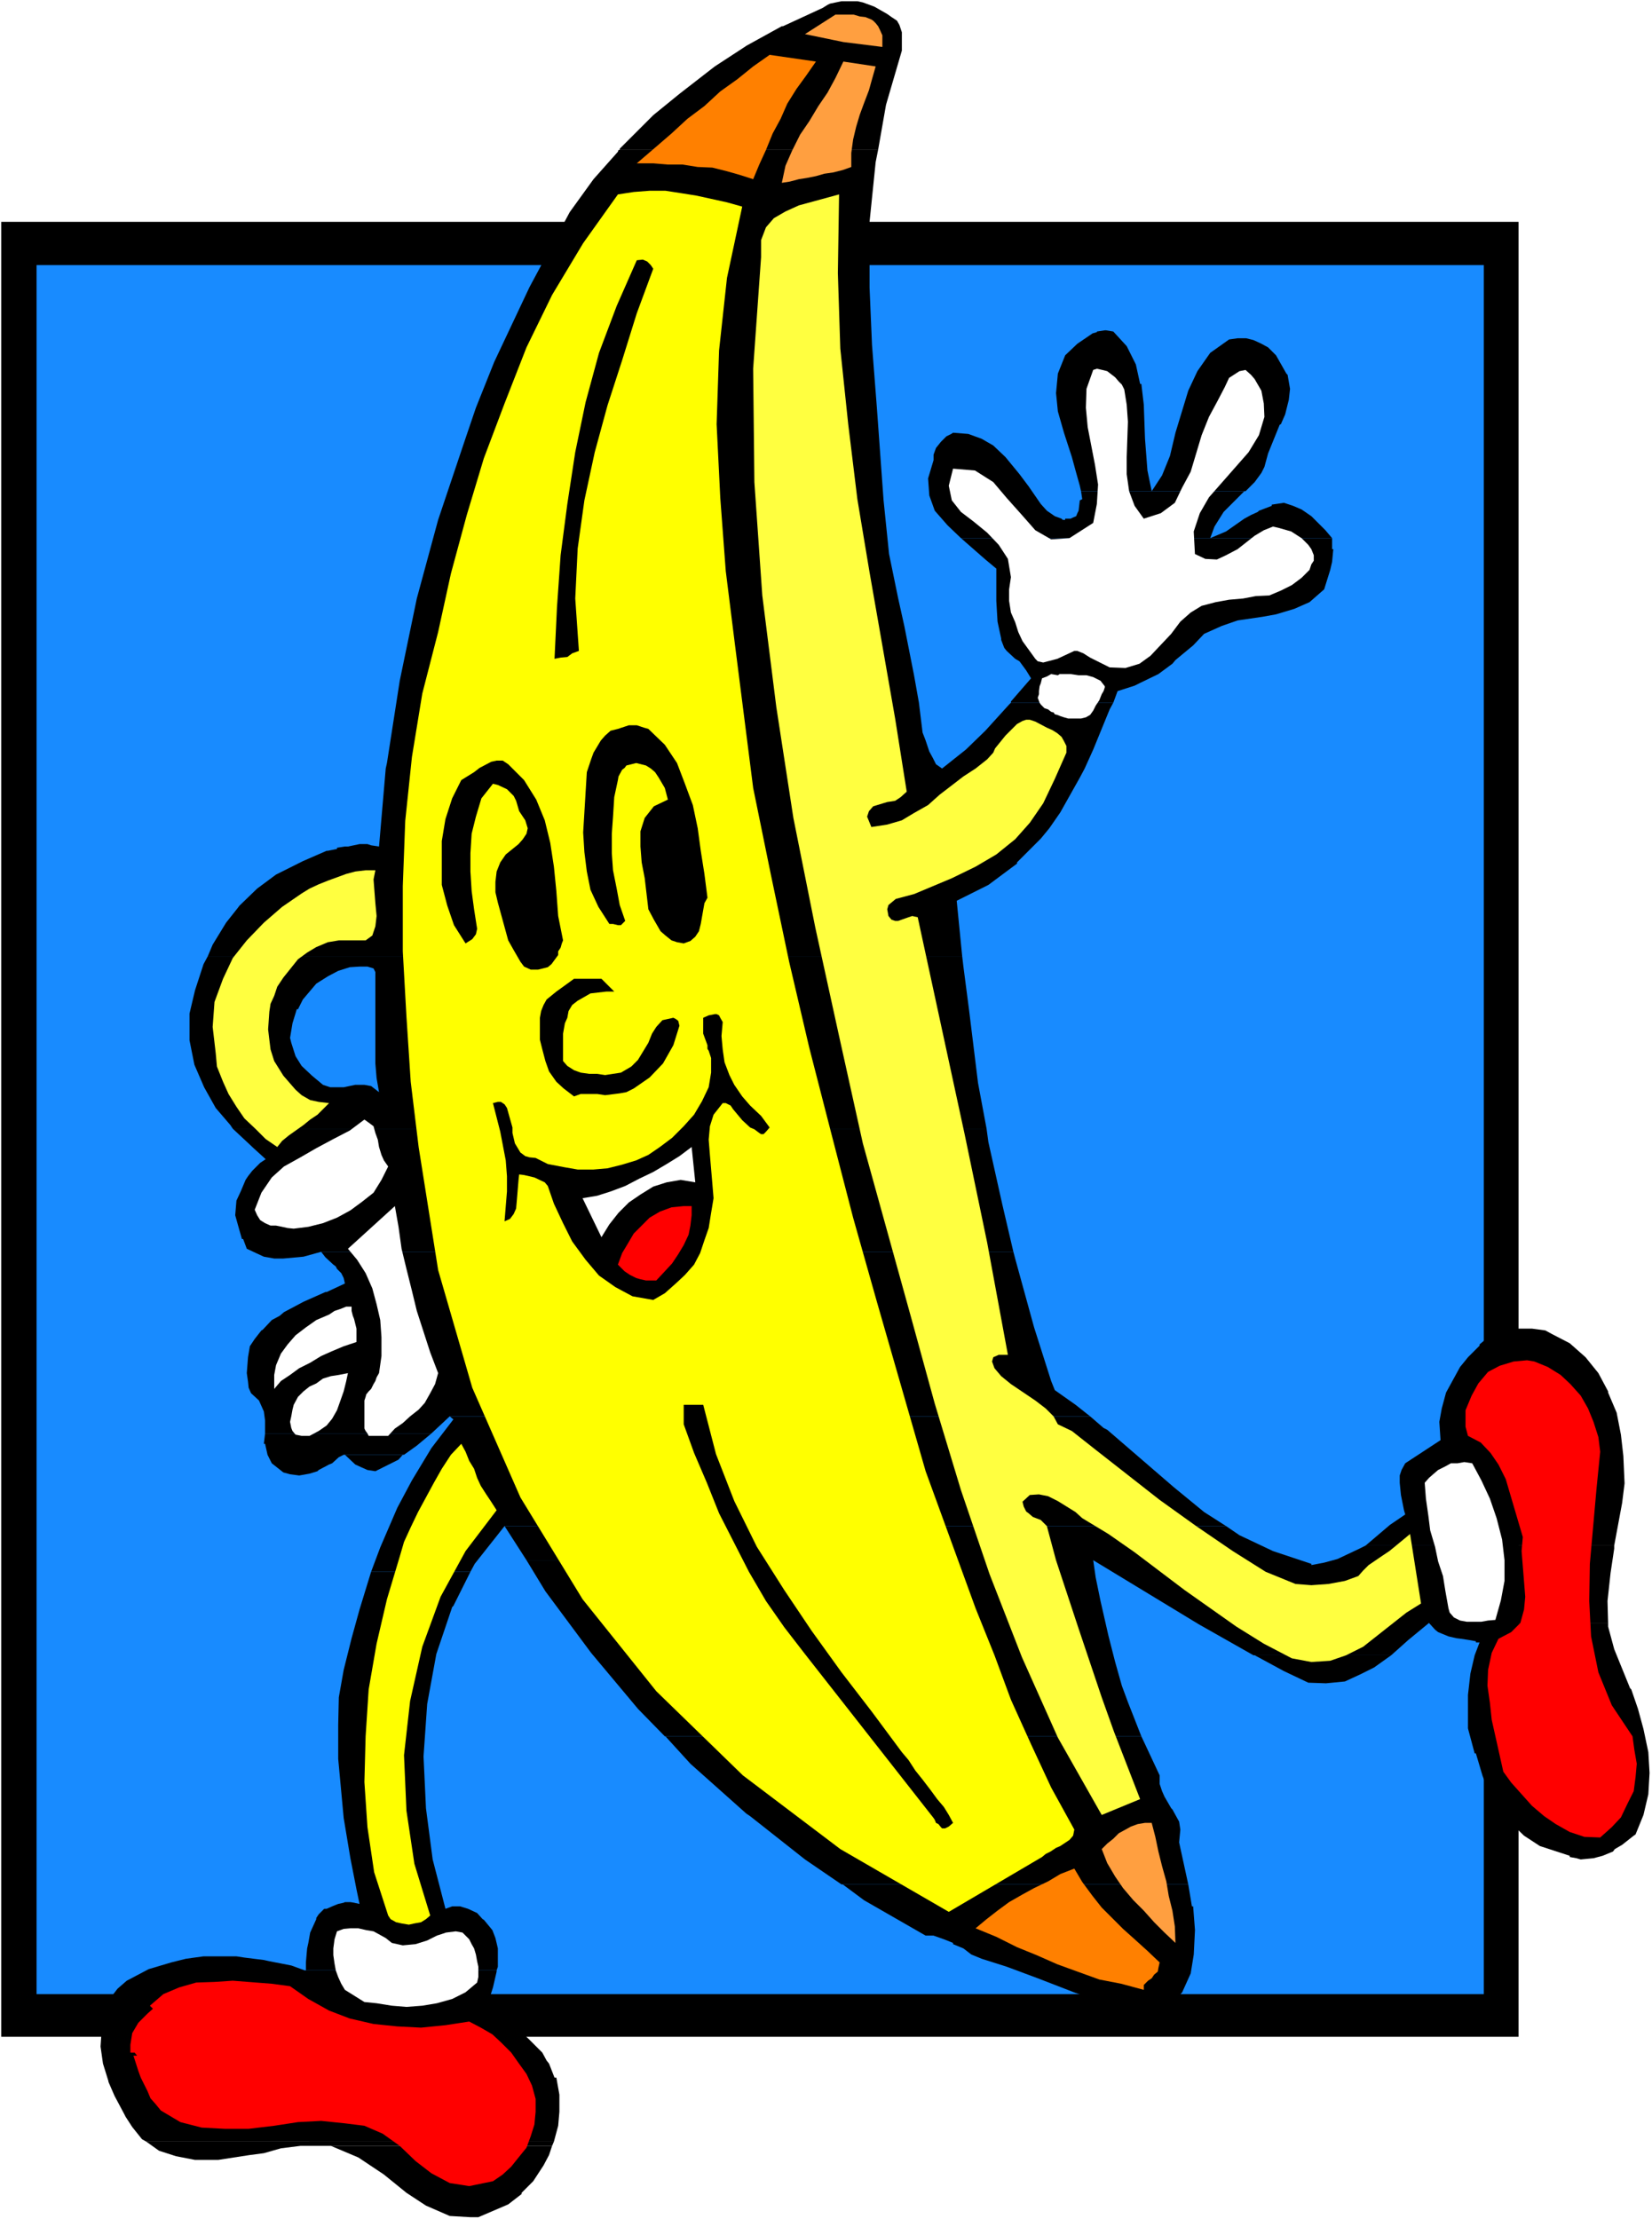<?xml version="1.0" encoding="UTF-8" standalone="no"?>
<svg
   version="1.0"
   width="115.893mm"
   height="155.668mm"
   id="svg54"
   sodipodi:docname="Banana Smiling.wmf"
   xmlns:inkscape="http://www.inkscape.org/namespaces/inkscape"
   xmlns:sodipodi="http://sodipodi.sourceforge.net/DTD/sodipodi-0.dtd"
   xmlns="http://www.w3.org/2000/svg"
   xmlns:svg="http://www.w3.org/2000/svg">
  <rect width="100%" height="100%" fill="#333333" stroke="none"/>
  <sodipodi:namedview
     id="namedview54"
     pagecolor="#ffffff"
     bordercolor="#000000"
     borderopacity="0.25"
     inkscape:showpageshadow="2"
     inkscape:pageopacity="0.0"
     inkscape:pagecheckerboard="0"
     inkscape:deskcolor="#d1d1d1"
     inkscape:document-units="mm" />
  <defs
     id="defs1">
    <pattern
       id="WMFhbasepattern"
       patternUnits="userSpaceOnUse"
       width="6"
       height="6"
       x="0"
       y="0" />
  </defs>
  <path
     style="fill:#ffffff;fill-opacity:1;fill-rule:evenodd;stroke:none"
     d="M 0,588.353 H 438.02 V 0 H 0 Z"
     id="path1" />
  <path
     style="fill:#000000;fill-opacity:1;fill-rule:evenodd;stroke:none"
     d="M 402.636,540.038 V 58.819 H 0.323 V 540.038 Z"
     id="path2" />
  <path
     style="fill:#188bff;fill-opacity:1;fill-rule:evenodd;stroke:none"
     d="M 393.426,528.726 V 70.292 H 9.694 V 528.726 Z"
     id="path3" />
  <path
     style="fill:#000000;fill-opacity:1;fill-rule:evenodd;stroke:none"
     d="m 223.13,0.323 -3.07,0.646 -0.646,0.323 -1.293,0.808 -10.502,4.848 h -0.323 l -9.371,5.171 -0.969,0.646 -7.432,4.848 -9.371,7.272 -6.948,5.656 -8.886,8.888 v 0.323 h -0.323 68.829 l 2.1,-11.958 4.201,-14.382 V 8.564 l -0.646,-1.939 -0.646,-1.131 -1.454,-0.97 -1.131,-0.808 -3.393,-1.939 -1.293,-0.485 -1.777,-0.646 -1.454,-0.323 z"
     id="path4" />
  <path
     style="fill:#000000;fill-opacity:1;fill-rule:evenodd;stroke:none"
     d="m 163.995,39.751 -0.162,0.485 -6.463,7.272 -6.301,8.726 -10.664,19.876 -9.371,19.876 -4.847,12.119 H 232.501 L 231.209,91.461 230.562,76.271 V 58.819 l 1.616,-15.836 0.646,-3.232 z"
     id="path5" />
  <path
     style="fill:#000000;fill-opacity:1;fill-rule:evenodd;stroke:none"
     d="m 292.929,87.582 -2.1,0.323 v 0.162 l -1.131,0.323 -4.039,2.747 -3.231,3.07 -1.939,4.848 -0.485,5.171 0.485,4.848 1.616,5.656 2.1,6.464 0.969,3.555 1.131,4.04 0.323,1.454 h 43.624 l 2.1,-2.101 0.323,-0.323 1.777,-2.424 0.808,-1.616 0.969,-3.555 3.07,-7.595 0.323,-0.162 1.131,-2.585 0.969,-3.878 0.323,-2.909 -0.646,-3.717 -0.323,-0.323 -2.747,-4.848 -1.454,-1.454 -0.646,-0.646 -1.777,-0.97 -2.1,-0.97 -1.939,-0.485 h -2.262 l -2.262,0.323 -5.009,3.555 -3.393,4.848 -2.424,5.171 -3.393,11.15 -1.454,6.14 -2.1,5.171 -2.747,4.201 -1.131,-5.494 -0.646,-8.403 -0.323,-9.049 -0.646,-5.494 h -0.323 l -1.131,-5.171 -2.424,-4.848 -3.555,-3.878 -1.939,-0.323 z"
     id="path6" />
  <path
     style="fill:#000000;fill-opacity:1;fill-rule:evenodd;stroke:none"
     d="m 340.431,133.313 -3.231,0.485 v 0.323 l -3.393,1.293 -0.323,0.323 -1.777,0.808 -1.777,0.97 -4.847,3.393 -4.201,1.778 1.131,-3.07 2.424,-3.878 0.969,-0.97 4.201,-4.201 0.323,-0.323 h -43.301 l 0.323,2.101 -0.646,0.323 -0.323,2.747 -0.323,0.646 -0.323,0.808 -0.808,0.323 -0.646,0.323 h -1.454 v 0.323 h -0.646 l -0.323,-0.323 -1.777,-0.646 -2.1,-1.454 -1.616,-1.778 -3.231,-4.686 -2.424,-3.232 -3.716,-4.525 -3.231,-3.07 -3.07,-1.778 -3.555,-1.293 -4.039,-0.323 -0.485,0.323 -1.293,0.646 -1.454,1.454 -1.293,1.616 -0.646,1.778 v 1.454 l -1.454,4.848 0.323,4.525 1.454,4.04 3.393,3.878 3.555,3.393 h 98.397 l -1.777,-2.101 -3.07,-3.07 -0.646,-0.646 -2.585,-1.778 -2.262,-0.97 z"
     id="path7" />
  <path
     style="fill:#000000;fill-opacity:1;fill-rule:evenodd;stroke:none"
     d="m 254.798,142.685 6.463,5.656 2.908,2.424 v 8.564 l 0.323,5.494 0.969,4.525 v 0.323 l 0.808,2.101 0.646,0.808 2.262,2.101 1.131,0.646 1.777,2.424 1.293,2.101 -5.332,6.14 v 0.323 h 27.144 l 1.131,-3.07 4.524,-1.454 1.293,-0.646 5.009,-2.424 3.716,-2.747 0.808,-0.97 4.686,-3.878 2.908,-3.07 4.686,-2.101 4.201,-1.454 6.624,-0.97 3.555,-0.646 4.847,-1.454 4.039,-1.778 3.878,-3.393 1.616,-5.171 0.485,-2.101 0.323,-3.393 h -0.323 v -2.909 z"
     id="path8" />
  <path
     style="fill:#000000;fill-opacity:1;fill-rule:evenodd;stroke:none"
     d="m 126.187,108.104 -2.908,8.564 -7.109,21.168 -5.655,20.845 -4.524,21.815 -3.393,21.815 -0.323,1.454 h 185.322 l 2.262,-5.009 4.362,-10.665 0.969,-1.778 h -27.144 l -0.485,0.485 -6.301,6.948 -5.17,5.009 -6.301,5.009 -1.616,-1.131 -0.323,-0.646 -0.485,-0.97 -0.969,-1.778 -0.969,-2.909 -0.808,-2.101 -0.969,-7.918 -1.293,-7.272 -2.585,-13.089 -1.616,-7.272 -2.424,-11.796 -1.454,-14.22 -1.777,-24.562 z"
     id="path9" />
  <path
     style="fill:#000000;fill-opacity:1;fill-rule:evenodd;stroke:none"
     d="m 95.327,223.804 -3.07,0.646 h -0.808 l -2.1,0.323 v 0.323 l -2.424,0.485 h -0.323 l -6.301,2.747 -7.109,3.555 -5.009,3.717 -4.686,4.525 -0.485,0.646 -3.07,3.878 -3.555,5.817 -1.293,3.07 H 255.121 l -1.454,-14.705 8.402,-4.201 7.594,-5.656 v -0.323 l 6.301,-6.302 2.262,-2.747 2.908,-4.201 5.17,-9.211 1.293,-2.424 H 102.275 l -1.777,20.684 -2.1,-0.323 -0.969,-0.323 z"
     id="path10" />
  <path
     style="fill:#000000;fill-opacity:1;fill-rule:evenodd;stroke:none"
     d="m 94.196,287.632 -3.07,0.646 H 90.48 87.572 l -1.939,-0.646 -2.908,-2.424 -2.747,-2.585 -1.616,-2.585 -1.131,-3.555 -0.323,-1.293 0.646,-3.878 1.131,-3.717 h 0.323 l 1.293,-2.585 3.555,-4.201 3.07,-1.939 2.747,-1.454 3.07,-0.97 2.585,-0.162 H 255.444 l -0.323,-2.747 H 55.096 l -1.131,2.101 -2.262,6.948 -1.454,6.14 v 7.11 l 1.293,6.464 2.585,5.979 3.07,5.494 3.878,4.525 0.646,0.97 H 261.584 l -2.262,-12.119 -2.424,-19.714 -1.454,-11.15 H 97.427 l 1.616,0.485 0.485,0.97 v 6.302 3.07 1.778 13.089 l 0.323,3.878 0.646,3.717 -2.1,-1.616 -1.777,-0.323 z"
     id="path11" />
  <path
     style="fill:#000000;fill-opacity:1;fill-rule:evenodd;stroke:none"
     d="m 85.148,331.908 1.131,1.454 2.1,1.939 0.646,0.485 0.323,0.646 1.131,1.131 0.646,1.293 0.323,1.454 -4.847,2.262 h -0.323 l -5.817,2.585 -5.17,2.747 -1.131,0.97 -2.1,1.131 -2.424,2.585 -0.323,0.162 -1.777,2.262 -1.293,1.939 -0.485,2.909 -0.323,4.201 0.323,2.262 0.162,1.616 0.646,1.454 2.1,1.939 1.293,2.909 0.323,2.424 v 3.393 h 44.109 l 4.847,-4.525 h 169.811 l -3.878,-3.07 -5.493,-3.878 -0.969,-2.424 -4.524,-14.22 -4.847,-17.613 -0.646,-2.424 z"
     id="path12" />
  <path
     style="fill:#000000;fill-opacity:1;fill-rule:evenodd;stroke:none"
     d="m 401.666,352.269 -3.393,0.485 -1.293,0.323 -1.454,0.646 -3.231,2.747 v 0.323 l -3.07,3.07 -0.646,0.808 -1.454,1.778 -3.716,6.787 -1.131,4.201 -0.646,3.555 0.323,4.848 -9.371,6.14 -0.969,1.778 -0.485,1.454 v 1.939 l 0.323,3.232 0.808,4.04 0.323,1.131 -4.039,2.747 -6.463,5.494 h 65.921 l 2.1,-11.311 0.646,-5.171 -0.323,-7.272 -0.646,-5.656 -1.131,-5.817 -2.262,-5.333 v -0.323 l -2.585,-4.848 -3.393,-4.201 -4.201,-3.717 -4.686,-2.424 -1.777,-0.97 -3.555,-0.485 z"
     id="path13" />
  <path
     style="fill:#000000;fill-opacity:1;fill-rule:evenodd;stroke:none"
     d="m 119.24,375.538 0.969,0.808 -5.817,7.595 -5.17,8.564 -3.878,7.272 -4.524,10.503 -2.424,6.464 h 26.336 l 1.131,-2.101 7.917,-10.019 h 191.3 l -5.817,-3.717 -8.079,-6.625 -17.611,-15.19 -0.969,-0.485 -3.555,-3.07 z"
     id="path14" />
  <path
     style="fill:#000000;fill-opacity:1;fill-rule:evenodd;stroke:none"
     d="m 362.081,409.795 -1.616,0.808 -5.817,2.747 -3.555,0.97 -3.393,0.646 v -0.323 l -10.179,-3.393 -8.886,-4.201 -3.555,-2.424 H 133.781 l 5.817,9.049 h 150.261 l 27.952,16.967 14.541,8.241 h 36.515 l 4.524,-4.04 5.493,-4.525 h 47.502 l -0.162,-5.817 0.808,-7.433 0.969,-6.464 v -0.808 z"
     id="path15" />
  <path
     style="fill:#000000;fill-opacity:1;fill-rule:evenodd;stroke:none"
     d="m 139.598,413.673 5.009,8.241 12.118,16.321 12.441,14.866 7.109,7.272 h 126.349 l -3.555,-9.049 -1.616,-4.363 -1.777,-6.302 -1.777,-6.948 -2.1,-9.211 -1.293,-6.302 -0.646,-4.525 z"
     id="path16" />
  <path
     style="fill:#000000;fill-opacity:1;fill-rule:evenodd;stroke:none"
     d="m 176.436,460.373 6.624,7.272 14.865,13.25 0.969,0.646 14.541,11.473 9.694,6.625 h 91.934 l -2.424,-11.15 0.323,-3.393 -0.323,-2.101 -1.777,-3.232 -0.323,-0.323 -1.777,-3.07 -0.646,-1.454 -0.646,-1.939 v -2.262 l -3.555,-7.595 -1.293,-2.747 z"
     id="path17" />
  <path
     style="fill:#000000;fill-opacity:1;fill-rule:evenodd;stroke:none"
     d="m 98.397,416.743 -3.07,10.019 -2.1,7.595 -2.1,8.403 -1.293,7.272 -0.162,7.272 v 9.049 l 1.454,15.674 1.777,10.665 1.616,8.241 0.808,3.878 -1.454,-0.323 -0.969,-0.162 h -1.454 l -0.323,0.162 -1.454,0.323 -1.616,0.646 -1.454,0.646 h -0.646 l -1.454,1.454 -0.646,0.97 v 0.323 l -1.616,3.555 -0.485,2.747 -0.323,1.454 -0.323,3.717 v 2.101 h 50.572 l 0.323,-0.97 v -4.848 l -0.646,-2.747 -0.808,-2.101 -2.262,-2.747 -0.323,-0.162 -1.454,-1.616 -2.424,-1.131 -2.1,-0.646 h -2.1 l -1.777,0.646 -3.393,-13.089 -1.777,-13.574 -0.646,-13.735 0.969,-13.897 2.424,-13.25 4.201,-12.443 0.323,-0.323 4.524,-9.049 z"
     id="path18" />
  <path
     style="fill:#000000;fill-opacity:1;fill-rule:evenodd;stroke:none"
     d="m 53.965,518.707 -4.686,0.646 -3.878,0.97 -5.978,1.778 -5.817,3.07 -2.424,2.101 -1.131,1.454 -0.969,0.97 -1.131,5.171 -0.969,2.909 -0.323,4.848 0.646,4.525 1.454,4.686 v 0.162 l 1.616,3.717 2.585,4.848 0.323,0.646 1.777,2.747 2.585,3.232 1.131,0.646 H 146.868 l 1.131,-4.201 0.323,-3.717 v -4.525 l -0.808,-4.525 h -0.485 l -1.454,-3.717 -0.646,-0.808 -1.131,-2.101 -3.716,-3.717 -3.555,-3.232 -0.323,-0.323 -4.201,-3.878 h -0.323 l -2.1,-2.585 1.131,-3.555 0.969,-4.201 v -0.323 H 80.786 l -3.555,-1.293 -5.817,-1.131 -1.454,-0.323 -5.17,-0.646 -2.1,-0.323 z"
     id="path19" />
  <path
     style="fill:#000000;fill-opacity:1;fill-rule:evenodd;stroke:none"
     d="m 378.885,430.317 1.616,1.778 0.808,0.646 2.747,1.131 2.1,0.485 1.293,0.162 2.1,0.323 1.777,0.323 v 0.323 h 0.969 l -1.293,3.393 -1.131,4.848 -0.646,5.656 v 8.888 l 1.777,6.625 h 0.323 l 1.777,5.979 1.454,3.717 2.424,4.201 2.908,3.878 4.201,4.04 4.201,2.747 7.917,2.585 v 0.323 l 1.777,0.323 1.131,0.323 3.393,-0.323 2.424,-0.646 2.747,-1.131 0.485,-0.646 1.939,-1.131 3.07,-2.424 0.485,-0.323 2.1,-5.171 1.293,-5.494 0.323,-5.656 -0.323,-5.494 -1.293,-6.14 -1.454,-5.333 -1.777,-5.171 -0.323,-0.323 -4.201,-10.342 -1.616,-5.979 v -0.97 z"
     id="path20" />
  <path
     style="fill:#000000;fill-opacity:1;fill-rule:evenodd;stroke:none"
     d="m 332.352,438.881 h 0.323 l 7.755,4.201 6.463,3.07 4.686,0.162 5.009,-0.485 4.201,-1.939 3.555,-1.778 4.524,-3.232 z"
     id="path21" />
  <path
     style="fill:#000000;fill-opacity:1;fill-rule:evenodd;stroke:none"
     d="m 70.284,380.062 -0.323,2.747 h 0.323 l 0.646,2.909 1.131,2.262 3.07,2.424 1.777,0.485 2.424,0.323 2.747,-0.485 2.1,-0.646 0.323,-0.323 2.747,-1.454 0.808,-0.323 1.777,-1.616 1.293,-0.646 h 15.996 l 3.393,-2.424 3.878,-3.232 z"
     id="path22" />
  <path
     style="fill:#000000;fill-opacity:1;fill-rule:evenodd;stroke:none"
     d="m 61.72,299.267 4.847,4.525 0.323,0.323 3.555,3.232 -1.454,0.97 -2.1,2.101 -1.131,1.454 -0.646,0.97 -1.293,3.07 -1.131,2.424 -0.323,3.878 1.131,4.04 0.646,2.262 h 0.323 l 0.969,2.585 2.424,1.131 2.1,0.97 2.747,0.485 h 2.424 l 5.332,-0.485 4.686,-1.293 H 268.693 l -2.908,-12.443 -3.716,-16.644 -0.485,-3.555 z"
     id="path23" />
  <path
     style="fill:#000000;fill-opacity:1;fill-rule:evenodd;stroke:none"
     d="m 91.449,385.718 2.747,2.585 1.777,0.808 1.454,0.646 2.1,0.323 6.14,-3.07 1.131,-1.293 z"
     id="path24" />
  <path
     style="fill:#000000;fill-opacity:1;fill-rule:evenodd;stroke:none"
     d="m 87.733,568.962 7.271,3.07 6.786,4.525 5.978,4.848 5.17,3.393 6.301,2.747 5.493,0.323 h 1.777 0.323 l 7.917,-3.393 3.555,-2.747 v -0.323 l 3.07,-3.07 2.747,-4.201 1.454,-2.747 0.808,-2.424 z"
     id="path25" />
  <path
     style="fill:#000000;fill-opacity:1;fill-rule:evenodd;stroke:none"
     d="m 223.453,499.64 5.655,4.201 16.319,9.372 h 2.1 l 2.747,0.97 2.424,0.97 v 0.323 l 2.747,1.131 2.1,1.616 2.747,1.131 6.624,2.101 8.24,3.07 10.017,3.878 5.332,1.778 6.14,1.616 5.655,0.808 h 7.271 l 3.878,-4.363 2.262,-5.009 0.808,-5.009 0.323,-6.464 -0.485,-6.302 h -0.323 l -0.969,-5.817 z"
     id="path26" />
  <path
     style="fill:#000000;fill-opacity:1;fill-rule:evenodd;stroke:none"
     d="m 38.777,567.831 3.393,2.424 4.524,1.454 5.009,0.97 h 6.14 l 8.402,-1.293 3.716,-0.485 4.524,-1.293 5.17,-0.646 H 146.384 l 0.485,-1.131 z"
     id="path27" />
  <path
     style="fill:#ff0000;fill-opacity:1;fill-rule:evenodd;stroke:none"
     d="m 91.449,562.983 -6.301,-0.646 -6.14,0.323 -6.301,0.97 -6.786,0.808 h -6.301 l -6.14,-0.323 -5.655,-1.454 -5.17,-3.07 -1.454,-1.778 -1.293,-1.454 -0.808,-1.939 -1.777,-3.555 -0.646,-1.778 -1.293,-4.04 h 0.969 l -0.646,-0.808 h -1.131 v -2.101 l 0.485,-3.07 1.616,-2.747 1.131,-1.131 1.293,-1.293 1.454,-1.293 -0.808,-0.808 3.555,-3.07 4.201,-1.778 4.524,-1.293 4.847,-0.162 4.847,-0.323 10.341,0.808 4.847,0.646 4.847,3.393 5.493,3.07 5.493,2.101 6.301,1.454 6.301,0.646 6.301,0.323 6.463,-0.646 6.301,-0.97 3.07,1.616 3.07,1.778 2.262,2.101 2.747,2.747 1.939,2.747 2.1,2.909 1.454,3.07 0.969,3.555 v 3.393 l -0.323,3.393 -0.969,3.07 -1.131,3.07 -2.1,2.585 -1.939,2.424 -2.262,2.101 -2.585,1.778 -6.301,1.293 -5.17,-0.808 -4.847,-2.585 -4.201,-3.232 -4.201,-4.04 -4.524,-3.232 -4.847,-2.101 z"
     id="path28" />
  <path
     style="fill:#ffffff;fill-opacity:1;fill-rule:evenodd;stroke:none"
     d="m 91.449,527.595 -0.969,-1.616 -0.808,-1.778 -0.646,-1.778 -0.323,-1.778 -0.323,-2.262 v -1.778 l 0.323,-2.424 0.646,-2.101 1.777,-0.646 1.777,-0.162 h 2.1 l 2.1,0.485 1.939,0.323 1.777,0.97 1.454,0.808 1.616,1.293 2.908,0.646 3.393,-0.323 3.07,-0.97 2.585,-1.293 2.424,-0.808 2.585,-0.323 1.777,0.323 1.777,1.778 0.646,1.293 0.646,1.131 0.485,1.616 0.323,1.778 0.323,1.454 v 1.293 1.454 l -0.323,1.454 -3.07,2.585 -3.555,1.778 -4.039,1.131 -3.878,0.646 -4.201,0.323 -3.878,-0.323 -4.039,-0.646 -3.231,-0.323 z"
     id="path29" />
  <path
     style="fill:#ff8000;fill-opacity:1;fill-rule:evenodd;stroke:none"
     d="m 258.676,511.274 2.908,-2.424 2.908,-2.262 3.07,-2.262 3.393,-1.939 3.231,-1.778 3.716,-1.778 3.231,-1.939 3.716,-1.454 2.1,3.555 2.747,3.717 2.424,3.07 3.07,3.07 2.585,2.585 3.07,2.747 3.393,3.07 3.231,3.07 -0.323,1.454 -0.162,0.97 -0.969,0.808 -0.646,0.97 -0.969,0.646 -0.485,0.485 -0.646,0.646 v 1.293 l -5.978,-1.616 -5.817,-1.131 -5.817,-2.101 -5.332,-1.939 -5.493,-2.424 -5.17,-2.101 -5.493,-2.747 z"
     id="path30" />
  <path
     style="fill:#ff9f40;fill-opacity:1;fill-rule:evenodd;stroke:none"
     d="m 292.121,490.267 1.454,-1.454 1.616,-1.293 1.454,-1.454 1.777,-0.97 1.454,-0.808 1.777,-0.646 1.939,-0.323 h 1.777 l 0.969,3.717 0.808,3.878 0.969,3.878 1.131,4.04 0.646,3.878 0.969,3.878 0.646,4.201 0.162,4.363 -2.908,-2.747 -2.747,-2.747 -2.747,-3.07 -2.747,-2.747 -2.747,-3.232 -2.1,-3.07 -2.1,-3.555 z"
     id="path31" />
  <path
     style="fill:#ffff00;fill-opacity:1;fill-rule:evenodd;stroke:none"
     d="m 102.921,507.881 -3.716,-11.473 -1.777,-11.958 -0.808,-11.958 0.323,-12.119 0.808,-12.443 2.1,-12.119 2.747,-11.796 3.393,-11.311 1.131,-3.878 1.777,-3.878 1.939,-4.04 2.1,-3.878 2.1,-3.878 2.1,-3.717 2.424,-3.717 2.747,-2.909 1.131,2.101 0.969,2.424 1.293,2.101 0.808,2.424 0.969,2.101 1.454,2.262 1.293,1.939 1.454,2.262 -8.24,10.827 -6.624,12.119 -4.847,13.25 -3.231,14.382 -1.616,14.382 0.646,14.705 2.1,14.058 4.201,13.735 -1.131,0.97 -1.293,0.808 -1.777,0.323 -1.454,0.323 -1.939,-0.323 -1.454,-0.323 -1.454,-0.808 z"
     id="path32" />
  <path
     style="fill:#ffff00;fill-opacity:1;fill-rule:evenodd;stroke:none"
     d="m 110.999,304.114 -2.1,-17.29 -1.131,-17.29 -0.969,-17.29 v -17.29 l 0.646,-17.29 1.777,-16.967 2.747,-16.805 4.201,-16.321 3.393,-15.513 4.201,-15.513 4.524,-15.028 5.493,-14.543 5.817,-14.866 6.786,-13.897 8.24,-13.735 9.21,-12.927 4.201,-0.646 4.201,-0.323 h 4.201 l 4.201,0.646 4.039,0.646 8.079,1.778 4.039,1.131 -4.039,18.906 -2.1,19.229 -0.646,19.553 0.969,19.553 1.454,19.391 2.424,19.391 4.847,38.136 4.686,22.946 4.847,23.108 5.332,22.784 5.817,22.623 5.817,22.461 6.301,22.3 12.926,44.922 13.249,36.358 5.009,12.443 4.362,11.796 5.332,11.796 5.332,11.473 6.14,11.15 -0.323,1.616 -0.969,1.131 -2.424,1.616 -1.131,0.485 -1.454,0.97 -1.293,0.646 -0.969,0.808 -24.72,14.543 -28.76,-16.644 -25.851,-19.553 -22.943,-22.3 -19.55,-24.4 -16.48,-26.986 -12.764,-29.086 -9.048,-31.187 z"
     id="path33" />
  <path
     style="fill:#ff0000;fill-opacity:1;fill-rule:evenodd;stroke:none"
     d="m 398.596,469.745 -3.07,-13.735 -0.485,-4.525 -0.646,-4.525 0.162,-4.201 0.969,-4.525 1.777,-3.717 3.393,-1.778 2.424,-2.424 0.969,-3.555 0.323,-3.393 -0.969,-12.119 0.323,-3.717 -4.524,-15.351 -1.939,-3.878 -2.1,-3.07 -2.585,-2.747 -3.393,-1.778 -0.646,-2.424 v -2.101 -2.262 l 1.616,-3.878 1.777,-3.232 2.585,-3.07 3.07,-1.616 3.716,-1.131 3.555,-0.323 1.939,0.323 3.555,1.454 3.393,2.101 2.585,2.424 2.747,3.07 1.939,3.393 1.454,3.555 1.293,4.04 0.485,3.878 -0.969,9.695 -1.777,20.037 -0.162,9.857 0.485,9.372 1.939,9.534 3.555,8.726 5.493,8.241 0.485,3.555 0.646,3.717 -0.323,3.555 -0.485,3.717 -1.616,3.232 -1.777,3.717 -2.424,2.585 -3.07,2.747 -4.201,-0.162 -3.878,-1.293 -3.716,-2.101 -3.07,-2.101 -3.231,-2.747 -5.493,-6.14 z"
     id="path34" />
  <path
     style="fill:#000000;fill-opacity:1;fill-rule:evenodd;stroke:none"
     d="m 213.436,438.558 -5.493,-7.11 -4.847,-6.948 -4.524,-7.756 -3.878,-7.595 -4.039,-7.918 -3.231,-8.08 -3.393,-7.918 -2.747,-7.595 v -5.171 h 5.17 l 3.393,13.089 4.847,12.443 5.978,12.119 7.271,11.473 7.271,10.827 7.917,10.988 8.079,10.503 7.917,10.665 1.777,2.101 1.777,2.747 1.939,2.424 2.1,2.747 1.777,2.424 1.777,2.101 1.293,2.101 1.131,2.101 -1.131,0.97 -0.969,0.485 h -0.808 l -0.323,-0.323 -0.646,-0.808 -0.646,-0.323 -0.323,-0.808 -0.323,-0.485 z"
     id="path35" />
  <path
     style="fill:#ffff40;fill-opacity:1;fill-rule:evenodd;stroke:none"
     d="m 274.51,191.324 3.07,1.616 1.454,0.646 1.293,0.808 1.131,0.97 0.646,1.131 0.646,1.293 v 1.778 l -3.07,6.948 -3.07,6.464 -3.555,5.171 -3.878,4.363 -5.009,4.04 -5.493,3.232 -6.301,3.07 -10.017,4.201 -4.847,1.293 -1.939,1.616 -0.323,1.131 0.323,1.778 0.808,0.97 0.969,0.323 h 0.808 l 2.747,-0.97 0.969,-0.323 1.454,0.323 12.441,57.526 5.978,28.763 5.493,29.733 h -2.424 l -1.454,0.646 -0.323,1.131 0.646,1.778 1.777,2.101 2.585,2.101 6.463,4.363 2.747,2.101 2.1,2.101 1.131,2.101 3.716,1.778 6.14,4.848 17.127,13.412 9.694,6.948 9.694,6.625 8.725,5.494 7.917,3.232 4.201,0.323 4.524,-0.323 4.362,-0.808 3.555,-1.293 1.293,-1.454 1.454,-1.454 3.555,-2.424 1.939,-1.293 1.777,-1.454 3.716,-3.07 2.908,18.421 -3.878,2.424 -11.472,9.049 -4.524,2.262 -4.201,1.454 -5.009,0.323 -5.17,-0.97 -7.432,-3.878 -7.271,-4.525 -13.734,-9.695 -13.249,-10.019 -6.948,-4.848 -6.948,-4.201 -1.777,-1.616 -4.686,-2.909 -2.585,-1.293 -2.424,-0.485 -2.424,0.162 -1.939,1.778 0.323,1.293 0.646,1.293 0.646,0.485 1.131,0.97 2.1,0.808 0.646,0.646 0.969,0.97 2.424,9.049 5.978,18.098 6.14,18.26 3.231,9.049 6.948,17.937 -10.179,4.201 -11.633,-20.522 -9.533,-21.33 -8.563,-21.976 -7.594,-22.3 -6.948,-22.946 -6.301,-22.946 -12.764,-46.053 -6.301,-28.44 -6.301,-28.763 -5.817,-29.086 -4.524,-29.41 -3.716,-29.571 -2.1,-30.056 -0.323,-30.056 2.1,-29.571 V 63.667 l 1.293,-3.393 2.1,-2.424 3.07,-1.778 3.555,-1.616 10.664,-2.909 -0.323,20.845 0.646,20.037 2.1,20.037 2.424,19.876 3.231,19.391 6.786,38.782 3.07,19.391 -1.616,1.454 -1.454,0.97 -2.1,0.323 -3.716,1.131 -1.131,1.293 -0.485,1.454 1.131,2.747 4.201,-0.646 3.878,-1.131 3.231,-1.939 3.716,-2.101 3.07,-2.747 6.301,-4.848 3.231,-2.101 3.07,-2.424 1.616,-1.778 0.485,-1.131 2.747,-3.393 3.07,-3.07 1.454,-0.808 0.969,-0.323 h 0.969 z"
     id="path36" />
  <path
     style="fill:#ffffff;fill-opacity:1;fill-rule:evenodd;stroke:none"
     d="m 274.51,174.68 -3.393,-4.686 -1.131,-2.424 -0.808,-2.585 -1.131,-2.585 -0.485,-3.07 v -3.07 l 0.485,-3.232 -0.808,-4.848 -2.424,-3.717 -3.07,-3.232 -3.555,-2.909 -3.393,-2.585 -2.424,-3.07 -0.808,-3.878 1.131,-4.525 5.817,0.485 4.847,3.07 3.555,4.201 4.039,4.525 3.555,4.04 4.201,2.424 4.847,-0.323 6.301,-4.04 0.969,-5.009 0.323,-5.171 -0.808,-5.171 -1.939,-10.019 -0.485,-5.171 0.162,-5.009 1.777,-5.009 0.969,-0.323 1.454,0.323 1.293,0.323 2.1,1.616 0.969,1.131 0.808,0.808 0.646,1.293 0.646,4.04 0.323,4.525 -0.323,9.372 v 4.525 l 0.646,4.525 1.454,3.878 2.424,3.393 4.524,-1.454 3.716,-2.747 1.939,-4.04 2.262,-4.201 2.908,-9.695 1.939,-4.848 2.262,-4.201 1.939,-3.717 1.131,-2.424 2.747,-1.777 1.616,-0.323 1.454,1.293 0.969,1.131 1.777,3.07 0.646,3.393 0.162,3.555 -1.454,4.848 -2.747,4.525 -10.502,11.958 -2.424,4.201 -1.616,4.848 0.323,5.979 2.747,1.293 3.07,0.162 2.424,-1.131 3.07,-1.616 4.524,-3.555 2.424,-1.454 2.424,-0.97 1.454,0.323 3.393,0.97 2.747,1.778 1.777,1.778 0.808,1.131 0.646,1.616 v 1.454 l -0.646,0.97 -0.485,1.454 -2.1,2.101 -2.585,1.939 -2.908,1.454 -3.07,1.293 -3.555,0.162 -3.393,0.646 -3.716,0.323 -3.555,0.646 -3.716,0.97 -2.908,1.778 -2.747,2.424 -2.424,3.232 -5.493,5.817 -2.908,2.101 -3.716,1.131 -4.201,-0.162 -5.17,-2.585 -1.777,-1.131 -1.616,-0.646 h -0.808 l -4.524,2.101 -3.716,0.97 -1.454,-0.323 z"
     id="path37" />
  <path
     style="fill:#ffffff;fill-opacity:1;fill-rule:evenodd;stroke:none"
     d="m 384.055,426.439 -0.808,-4.525 -0.646,-4.04 -1.293,-3.878 -0.808,-3.878 -1.293,-4.363 -0.485,-3.878 -0.646,-4.525 -0.323,-4.201 1.131,-1.293 1.293,-1.131 1.131,-0.97 1.939,-0.97 1.454,-0.808 h 1.777 l 1.777,-0.323 2.1,0.323 2.424,4.525 2.262,4.848 1.777,5.171 1.454,5.656 0.646,5.494 v 5.494 l -0.969,5.171 -1.454,5.171 -1.939,0.162 -1.777,0.323 h -2.1 -1.777 l -1.777,-0.323 -1.616,-0.808 -1.131,-1.293 z"
     id="path38" />
  <path
     style="fill:#ffffff;fill-opacity:1;fill-rule:evenodd;stroke:none"
     d="m 96.62,378.77 v -7.433 l 0.323,-0.97 0.162,-0.646 0.646,-0.808 0.646,-0.646 0.646,-1.293 0.485,-0.808 0.323,-0.97 0.646,-1.131 0.646,-4.525 v -5.009 l -0.323,-4.525 -0.969,-4.201 -1.131,-4.201 -1.777,-4.04 -2.262,-3.555 -2.424,-2.909 12.441,-11.311 0.969,5.494 0.808,5.817 1.293,5.333 1.454,5.817 1.293,5.332 1.777,5.494 1.777,5.494 2.1,5.494 -0.808,2.909 -1.293,2.424 -1.454,2.585 -1.616,1.778 -2.262,1.778 -1.939,1.778 -2.1,1.454 -1.777,1.939 h -1.454 -0.969 -0.969 -0.808 -0.969 l -0.323,-0.646 -0.485,-0.646 z"
     id="path39" />
  <path
     style="fill:#ffffff;fill-opacity:1;fill-rule:evenodd;stroke:none"
     d="m 77.877,372.468 1.131,-2.101 1.454,-1.454 1.616,-1.293 1.777,-0.808 1.777,-1.293 2.1,-0.646 2.1,-0.323 2.424,-0.485 -0.485,2.262 -0.646,2.585 -0.969,2.747 -0.808,2.262 -1.293,2.262 -1.454,1.778 -2.1,1.454 -2.424,1.293 h -2.1 l -1.616,-0.323 -0.808,-0.97 -0.323,-0.808 -0.323,-1.616 0.323,-1.454 0.323,-1.778 z"
     id="path40" />
  <path
     style="fill:#ffffff;fill-opacity:1;fill-rule:evenodd;stroke:none"
     d="m 72.707,368.266 v -3.717 l 0.485,-2.585 1.293,-3.07 1.777,-2.424 2.1,-2.424 2.747,-2.101 2.747,-1.939 3.393,-1.454 1.454,-0.97 1.454,-0.485 1.616,-0.646 h 1.454 v 1.131 l 0.323,1.293 0.323,0.808 0.323,1.293 0.323,1.293 v 1.131 1.131 1.293 l -3.393,1.131 -3.07,1.293 -2.908,1.293 -2.908,1.778 -2.908,1.454 -2.424,1.778 -2.424,1.616 z"
     id="path41" />
  <path
     style="fill:#000000;fill-opacity:1;fill-rule:evenodd;stroke:none"
     d="m 186.453,269.857 1.454,-0.646 1.616,-0.323 h 0.485 l 0.646,0.323 0.323,0.646 0.646,1.131 -0.323,3.717 0.323,3.555 0.485,3.393 1.293,3.393 1.293,2.585 2.1,3.07 2.1,2.424 2.908,2.747 2.262,3.07 -0.969,1.131 -0.646,0.646 h -0.646 l -0.485,-0.323 -1.293,-0.97 -1.131,-0.485 -2.1,-1.939 -2.424,-2.909 -0.646,-0.97 -1.293,-0.646 h -0.808 l -2.424,3.07 -0.969,3.07 -0.323,3.555 0.323,4.04 0.646,7.595 0.323,3.878 -0.646,3.878 -0.646,4.04 -1.131,3.232 -1.131,3.393 -1.616,3.07 -2.424,2.747 -2.424,2.262 -2.908,2.585 -3.07,1.778 -5.493,-0.97 -4.524,-2.424 -4.362,-3.07 -3.555,-4.201 -3.555,-4.848 -2.424,-4.848 -2.424,-5.171 -1.616,-4.686 -0.808,-0.97 -2.747,-1.293 -2.747,-0.646 -1.293,-0.162 -0.162,1.454 -0.485,5.817 -0.162,1.778 -0.646,1.454 -0.969,1.293 -1.454,0.646 0.646,-7.918 v -4.04 l -0.323,-4.201 -1.454,-7.595 -1.939,-7.595 1.293,-0.323 h 0.808 l 0.969,0.646 0.646,0.97 1.454,5.171 v 1.454 l 0.646,2.747 1.454,2.424 1.293,0.97 1.131,0.323 1.616,0.162 3.231,1.616 4.201,0.808 3.716,0.646 h 4.201 l 3.716,-0.323 3.878,-0.97 3.716,-1.131 3.231,-1.454 3.07,-2.101 3.231,-2.424 3.07,-3.07 2.747,-3.07 2.1,-3.555 1.777,-3.717 0.646,-3.878 v -3.878 l -0.646,-1.939 -0.323,-0.485 v -0.97 l -1.131,-3.07 z"
     id="path42" />
  <path
     style="fill:#000000;fill-opacity:1;fill-rule:evenodd;stroke:none"
     d="m 180.152,271.958 -1.616,5.171 -2.747,4.848 -3.555,3.717 -4.201,2.909 -1.939,0.97 -1.777,0.323 -3.878,0.485 -2.1,-0.323 h -4.362 l -1.777,0.646 -2.747,-2.101 -1.939,-1.778 -1.939,-2.747 -0.969,-2.747 -0.808,-3.07 -0.646,-2.585 v -3.07 -2.747 l 0.323,-1.778 0.646,-1.616 0.808,-1.454 2.585,-2.101 2.908,-2.101 1.777,-1.293 h 7.271 l 3.393,3.393 h -2.1 l -4.201,0.485 -3.393,1.939 -1.454,1.131 -0.969,1.616 -0.323,1.778 -0.646,1.454 -0.485,2.747 v 7.272 l 1.131,1.293 1.777,1.131 1.777,0.646 2.262,0.323 h 2.1 l 2.1,0.323 2.1,-0.323 2.1,-0.323 2.747,-1.616 1.777,-1.778 2.747,-4.525 0.969,-2.424 1.131,-1.778 1.616,-1.778 2.908,-0.646 0.646,0.323 0.646,0.485 z"
     id="path43" />
  <path
     style="fill:#ff0000;fill-opacity:1;fill-rule:evenodd;stroke:none"
     d="m 163.833,335.302 1.131,-3.07 1.454,-2.424 1.616,-2.747 2.1,-2.101 2.1,-2.101 2.747,-1.616 3.07,-1.131 3.231,-0.323 h 2.1 v 2.424 l -0.323,2.747 -0.485,2.424 -1.293,2.747 -1.454,2.424 -1.616,2.424 -1.939,2.101 -2.262,2.424 h -1.454 -1.293 l -1.454,-0.323 -1.131,-0.323 -1.616,-0.808 -1.454,-0.97 -0.969,-0.97 z"
     id="path44" />
  <path
     style="fill:#ffffff;fill-opacity:1;fill-rule:evenodd;stroke:none"
     d="m 154.462,317.688 3.878,-0.646 3.555,-1.131 3.878,-1.454 3.716,-1.939 3.716,-1.778 3.555,-2.101 3.393,-2.101 3.231,-2.424 0.969,9.372 -3.878,-0.646 -3.716,0.646 -3.555,1.131 -3.393,2.101 -3.07,2.101 -2.747,2.747 -2.424,3.07 -2.1,3.393 z"
     id="path45" />
  <path
     style="fill:#ffffff;fill-opacity:1;fill-rule:evenodd;stroke:none"
     d="m 67.537,320.758 1.777,-4.525 2.747,-4.04 3.231,-2.909 4.362,-2.424 4.201,-2.424 4.524,-2.424 4.362,-2.262 3.878,-2.909 1.131,0.808 1.293,0.97 0.485,1.778 0.646,1.778 0.323,1.939 0.646,2.101 0.646,1.454 1.131,1.616 -1.777,3.555 -2.1,3.393 -3.07,2.424 -3.07,2.262 -3.555,1.939 -3.716,1.454 -3.878,0.97 -3.878,0.485 -1.616,-0.162 -1.454,-0.323 -1.616,-0.323 h -1.454 l -1.454,-0.646 -1.293,-0.808 -0.808,-1.293 z"
     id="path46" />
  <path
     style="fill:#ffff40;fill-opacity:1;fill-rule:evenodd;stroke:none"
     d="m 57.196,279.229 -0.808,-6.948 0.485,-6.625 2.262,-6.14 2.585,-5.494 3.716,-4.686 4.524,-4.686 4.847,-4.201 5.17,-3.555 2.1,-1.293 2.424,-1.131 2.424,-0.97 4.847,-1.778 2.424,-0.646 2.747,-0.323 h 2.585 l -0.485,2.424 0.485,6.302 0.323,3.393 -0.323,2.747 -0.808,2.424 -1.777,1.293 h -7.109 l -2.908,0.485 -3.07,1.293 -2.424,1.454 -2.424,1.778 -3.878,4.848 -1.616,2.424 -0.808,2.424 -0.969,2.101 -0.323,2.101 -0.323,4.686 0.323,2.747 0.323,2.585 0.969,3.07 2.424,3.878 3.231,3.717 1.616,1.454 2.262,1.293 2.262,0.485 2.747,0.323 -3.07,3.07 -1.939,1.293 -1.777,1.454 -3.878,2.747 -1.777,1.454 -1.293,1.616 -3.07,-2.101 -2.585,-2.585 -3.07,-2.909 -2.1,-3.07 -2.1,-3.393 -1.454,-3.232 -1.616,-4.04 z"
     id="path47" />
  <path
     style="fill:#000000;fill-opacity:1;fill-rule:evenodd;stroke:none"
     d="m 134.75,249.335 -2.747,-10.019 -0.646,-2.747 v -2.747 l 0.323,-2.747 0.969,-2.424 1.454,-2.101 3.393,-2.747 1.131,-1.293 0.969,-1.454 0.323,-1.454 -0.646,-2.101 -1.616,-2.424 -0.808,-2.747 -0.646,-1.293 -0.969,-0.97 -0.808,-0.808 -2.424,-1.131 -1.293,-0.323 -3.07,3.878 -1.454,4.848 -1.131,4.525 -0.323,5.171 v 4.848 l 0.323,5.171 0.646,4.848 0.808,5.171 -0.323,1.454 -0.969,1.293 -1.777,1.131 -3.07,-4.848 -1.777,-5.171 -1.454,-5.494 v -5.656 -5.979 l 0.969,-5.817 1.777,-5.494 2.424,-4.848 3.393,-2.101 1.454,-1.131 3.07,-1.616 1.454,-0.323 h 1.616 l 1.454,0.97 4.201,4.201 3.231,5.171 2.262,5.494 1.454,5.979 0.969,6.302 0.646,6.464 0.485,6.625 1.293,6.464 -0.323,0.808 -0.323,1.131 -0.646,0.97 v 0.97 l -1.777,2.424 -0.969,0.808 -2.585,0.646 h -1.939 l -1.777,-0.808 -0.969,-1.293 -1.777,-3.07 z"
     id="path48" />
  <path
     style="fill:#000000;fill-opacity:1;fill-rule:evenodd;stroke:none"
     d="m 171.912,241.094 -0.969,-8.241 -0.808,-4.201 -0.323,-4.201 v -4.04 l 1.131,-3.555 2.424,-3.07 3.716,-1.778 -0.808,-3.07 -1.616,-2.747 -0.969,-1.454 -1.131,-0.97 -1.293,-0.808 -2.585,-0.646 -1.293,0.323 -1.293,0.323 -0.485,0.646 -0.646,0.485 -0.969,1.778 -0.162,0.97 -0.969,4.525 -0.323,5.171 -0.323,4.525 v 5.171 l 0.323,4.525 0.969,4.848 0.808,4.363 1.454,4.201 -1.131,1.131 h -0.808 l -1.293,-0.323 h -0.969 l -2.908,-4.525 -2.1,-4.525 -0.969,-4.848 -0.646,-5.171 -0.323,-5.171 0.969,-15.998 1.131,-3.393 0.646,-1.778 1.939,-3.232 1.131,-1.293 1.454,-1.293 1.939,-0.485 1.939,-0.646 0.969,-0.323 h 2.1 l 1.939,0.646 1.131,0.323 4.362,4.201 3.231,4.848 2.1,5.494 2.1,5.656 1.293,6.14 0.808,5.979 0.969,6.14 0.808,6.302 -0.808,1.454 -0.969,5.494 -0.485,1.939 -0.969,1.454 -1.293,1.131 -1.777,0.646 -1.777,-0.323 -1.454,-0.485 -1.616,-1.293 -1.293,-1.131 -1.777,-3.07 z"
     id="path49" />
  <path
     style="fill:#000000;fill-opacity:1;fill-rule:evenodd;stroke:none"
     d="m 147.03,174.68 0.646,-13.574 0.969,-13.897 1.777,-13.574 2.1,-13.735 2.747,-13.25 3.555,-13.089 4.686,-12.443 5.332,-12.119 1.616,-0.162 1.131,0.485 0.969,0.97 0.646,0.97 -4.362,11.796 -3.878,12.443 -3.878,11.958 -3.393,12.443 -2.747,12.766 -1.777,12.766 -0.646,13.25 0.969,13.897 -1.777,0.646 -1.293,0.97 -1.777,0.162 z"
     id="path50" />
  <path
     style="fill:#ff9f40;fill-opacity:1;fill-rule:evenodd;stroke:none"
     d="m 223.615,16.321 8.563,1.293 -0.969,3.393 -0.808,2.909 -1.293,3.393 -1.131,3.07 -0.969,3.232 -0.808,3.393 -0.485,3.555 v 3.717 l -2.262,0.808 -2.585,0.646 -2.262,0.323 -2.262,0.646 -2.424,0.485 -2.1,0.323 -2.424,0.646 -2.1,0.323 0.969,-4.525 1.777,-4.04 2.1,-4.201 2.424,-3.555 2.424,-4.04 2.424,-3.555 2.1,-3.878 z"
     id="path51" />
  <path
     style="fill:#ff8000;fill-opacity:1;fill-rule:evenodd;stroke:none"
     d="m 168.842,43.306 4.524,-3.878 4.686,-4.04 4.201,-3.878 4.524,-3.393 4.201,-3.878 4.524,-3.232 4.201,-3.393 4.362,-3.07 12.279,1.778 -2.585,3.717 -2.585,3.555 -2.424,3.878 -1.777,4.04 -2.1,3.878 -1.777,4.363 -1.777,3.878 -1.616,3.878 -3.555,-1.131 -3.393,-0.97 -3.878,-0.97 -3.878,-0.162 -4.039,-0.646 h -3.878 l -3.878,-0.323 z"
     id="path52" />
  <path
     style="fill:#ffffff;fill-opacity:1;fill-rule:evenodd;stroke:none"
     d="m 275.479,184.052 v -0.162 -0.646 l 0.162,-1.293 0.323,-0.808 0.323,-1.293 1.293,-0.485 1.131,-0.646 1.777,0.323 0.485,-0.323 h 1.131 1.777 l 2.1,0.323 h 2.1 l 1.777,0.485 1.939,0.97 1.131,1.454 v 0.323 l -0.323,0.97 -0.485,0.808 -0.646,1.616 -0.969,1.454 -0.646,1.293 -0.808,1.131 -1.131,0.646 -1.293,0.323 h -1.293 -1.131 -0.969 l -1.131,-0.323 -0.969,-0.323 -0.808,-0.323 -0.646,-0.162 -0.323,-0.485 -0.646,-0.162 -0.808,-0.646 -0.969,-0.323 -0.969,-0.97 -0.323,-0.485 -0.485,-1.293 z"
     id="path53" />
  <path
     style="fill:#ff9f40;fill-opacity:1;fill-rule:evenodd;stroke:none"
     d="m 233.955,12.443 -10.341,-1.293 -10.179,-2.101 8.079,-5.171 h 0.323 0.646 1.131 1.616 1.131 l 1.616,0.485 1.454,0.162 1.616,0.646 0.485,0.323 0.646,0.646 0.646,0.808 0.485,0.97 0.646,1.454 v 1.293 z"
     id="path54" />
</svg>
